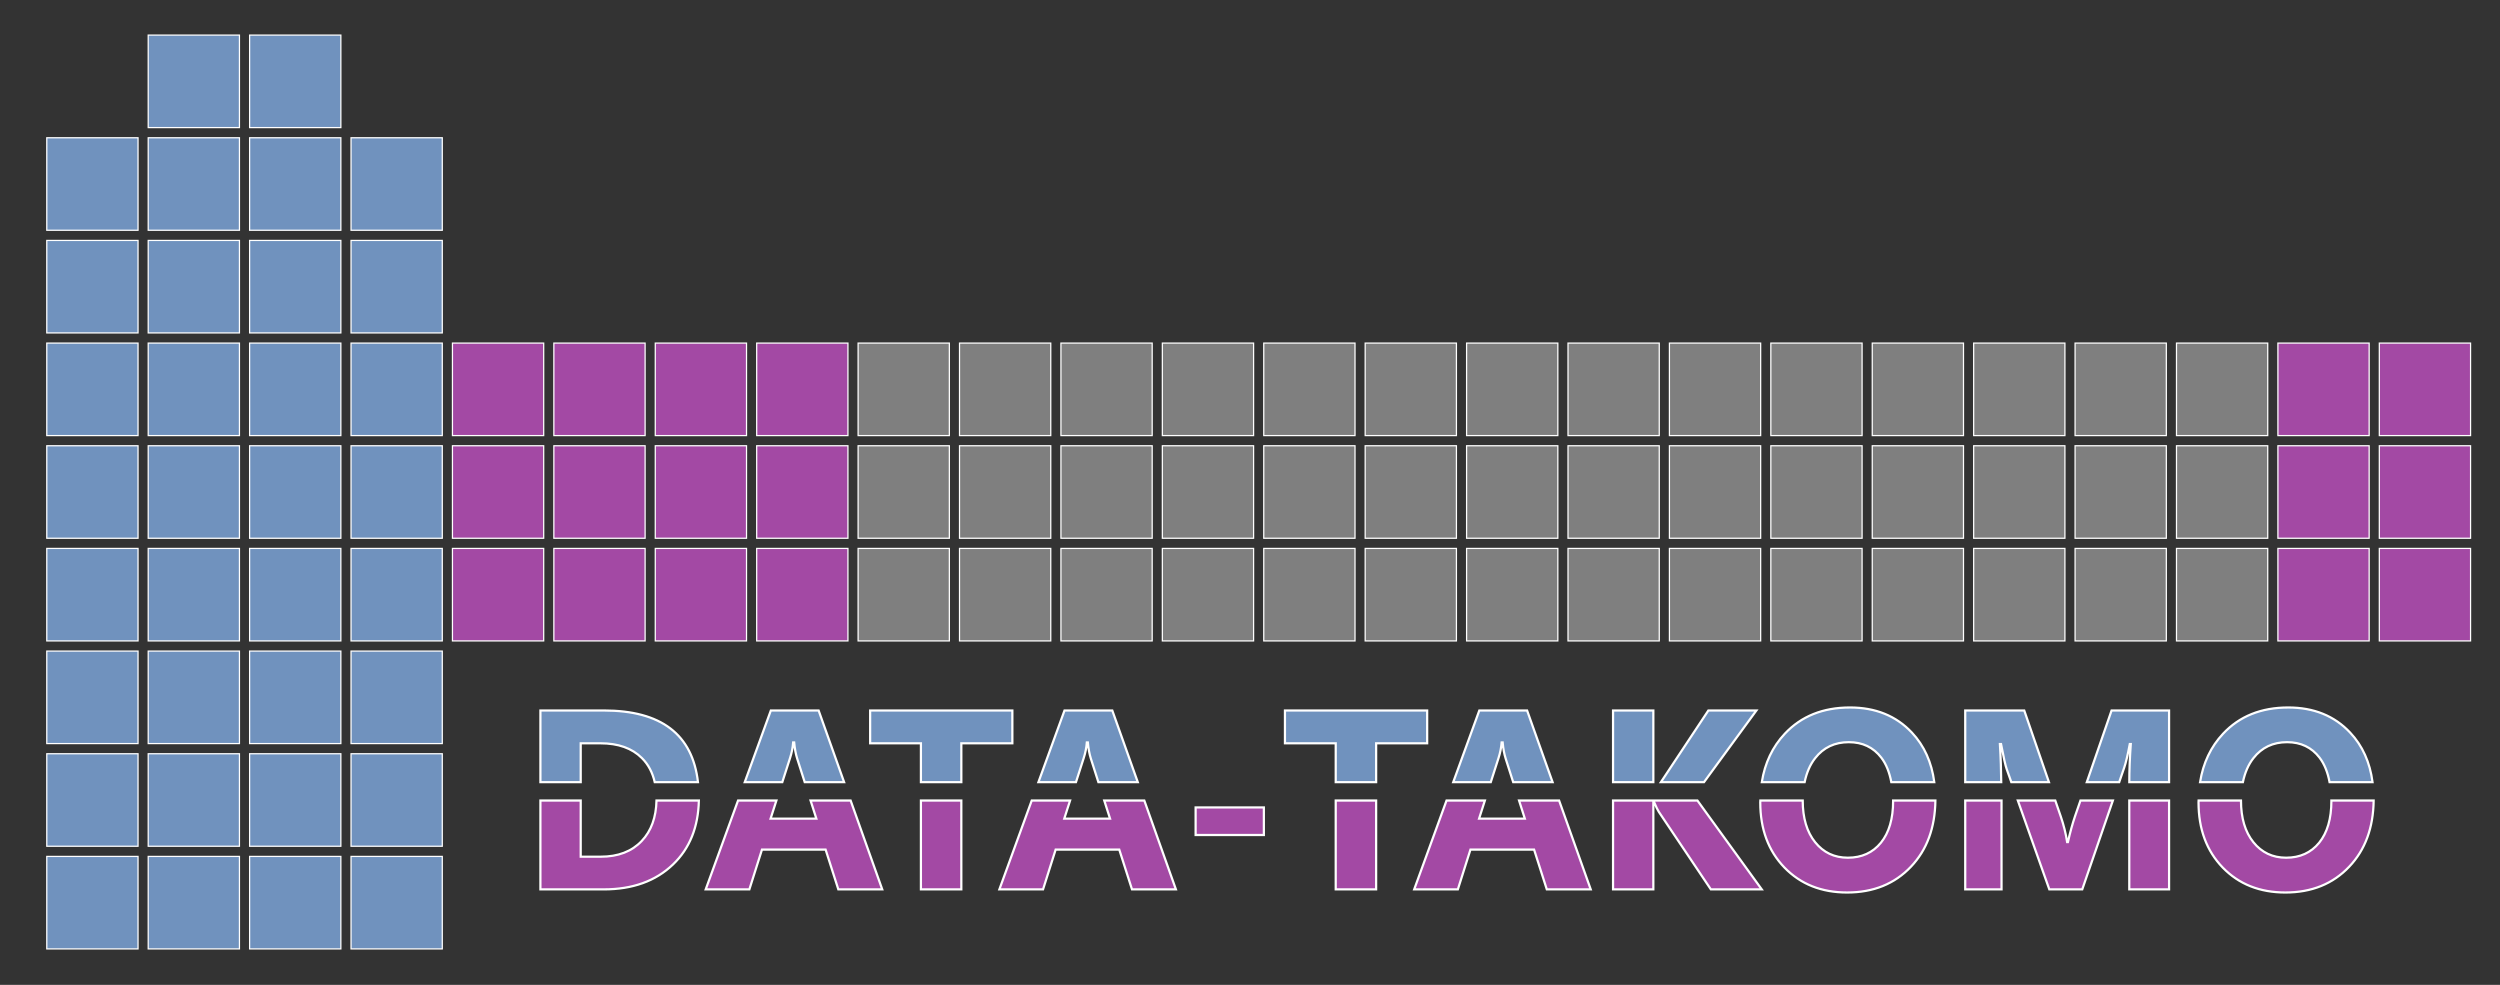 <svg xmlns:inkscape="http://www.inkscape.org/namespaces/inkscape" xmlns:sodipodi="http://sodipodi.sourceforge.net/DTD/sodipodi-0.dtd" xmlns:xlink="http://www.w3.org/1999/xlink" xmlns="http://www.w3.org/2000/svg" xmlns:svg="http://www.w3.org/2000/svg" width="1122" height="442" viewBox="0 0 1122 442" id="svg5" inkscape:version="1.2.2 (732a01da63, 2022-12-09)" sodipodi:docname="data-takomo_ilman_taustaa.svg"><rect x="0" y="0" width="1122" height="442" fill="#333333" stroke="none"/><defs id="defs2"><linearGradient inkscape:collect="always" id="linearGradient21380"><stop style="stop-color:#7092be;stop-opacity:1;" offset="0.497" id="stop21376"></stop><stop style="stop-color:#a349a4;stop-opacity:1" offset="0.497" id="stop21378"></stop></linearGradient><linearGradient inkscape:collect="always" xlink:href="#linearGradient21380" id="linearGradient26949" gradientUnits="userSpaceOnUse" x1="658.463" y1="632.854" x2="658.463" y2="716.887" gradientTransform="translate(-48.026,-315.832)"></linearGradient></defs><g inkscape:label="Layer 1" inkscape:groupmode="layer" id="layer1" style="display:inline"><path style="fill:#a349a4;fill-opacity:1;stroke:#ffffff;stroke-width:0.561" d="m 203.057,266.887 v -20.757 h 20.477 20.477 v 20.757 20.757 h -20.477 -20.477 z" id="path15005" inkscape:export-filename="google3.png" inkscape:export-xdpi="28.226072" inkscape:export-ydpi="28.226072"></path><path style="fill:#a349a4;fill-opacity:1;stroke:#ffffff;stroke-width:0.561" d="m 203.057,174.735 v -20.757 h 20.477 20.477 v 20.757 20.757 h -20.477 -20.477 z" id="path15813"></path><path style="fill:#a349a4;fill-opacity:1;stroke:#ffffff;stroke-width:0.561" d="m 248.571,266.887 v -20.757 h 20.477 20.477 v 20.757 20.757 h -20.477 -20.477 z" id="path15815"></path><path style="fill:#a349a4;fill-opacity:1;stroke:#ffffff;stroke-width:0.561" d="m 248.571,174.735 v -20.757 h 20.477 20.477 v 20.757 20.757 h -20.477 -20.477 z" id="path15819"></path><path style="fill:#a349a4;fill-opacity:1;stroke:#ffffff;stroke-width:0.561" d="m 294.086,266.887 v -20.757 h 20.477 20.477 v 20.757 20.757 h -20.477 -20.477 z" id="path15821"></path><path style="fill:#a349a4;fill-opacity:1;stroke:#ffffff;stroke-width:0.561" d="m 294.086,174.735 v -20.757 h 20.477 20.477 v 20.757 20.757 h -20.477 -20.477 z" id="path15825"></path><path style="fill:#a349a4;fill-opacity:1;stroke:#ffffff;stroke-width:0.561" d="m 339.601,266.887 v -20.757 h 20.477 20.477 v 20.757 20.757 h -20.477 -20.477 z" id="path16553"></path><path style="fill:#a349a4;fill-opacity:1;stroke:#ffffff;stroke-width:0.561" d="m 339.601,174.735 v -20.757 h 20.477 20.477 v 20.757 20.757 h -20.477 -20.477 z" id="path16557"></path><path style="fill:#7092be;fill-opacity:1;stroke:#ffffff;stroke-width:0.561" d="m 66.512,266.887 v -20.757 h 20.477 20.477 v 20.757 20.757 H 86.989 66.512 Z" id="path16559"></path><path style="fill:#7f7f7f;fill-opacity:1;stroke:#ffffff;stroke-width:0.561" d="m 385.116,266.887 v -20.757 h 20.477 20.477 v 20.757 20.757 h -20.477 -20.477 z" id="path16563"></path><path style="fill:#7092be;fill-opacity:1;stroke:#ffffff;stroke-width:0.561" d="m 66.512,220.811 v -20.757 h 20.477 20.477 v 20.757 20.757 H 86.989 66.512 Z" id="path17291"></path><path style="fill:#7092be;fill-opacity:1;stroke:#ffffff;stroke-width:0.561" d="m 66.512,174.735 v -20.757 h 20.477 20.477 v 20.757 20.757 H 86.989 66.512 Z" id="path17293"></path><path style="fill:#7092be;fill-opacity:1;stroke:#ffffff;stroke-width:0.561" d="m 20.997,266.887 v -20.757 h 20.477 20.477 v 20.757 20.757 h -20.477 -20.477 z" id="path17295"></path><path style="fill:#7092be;fill-opacity:1;stroke:#ffffff;stroke-width:0.561" d="m 20.997,220.811 v -20.757 h 20.477 20.477 v 20.757 20.757 h -20.477 -20.477 z" id="path17297"></path><path style="fill:#7092be;fill-opacity:1;stroke:#ffffff;stroke-width:0.561" d="m 20.997,174.735 v -20.757 h 20.477 20.477 v 20.757 20.757 h -20.477 -20.477 z" id="path17299"></path><path style="fill:#7092be;fill-opacity:1;stroke:#ffffff;stroke-width:0.561" d="m 157.542,220.811 v -20.757 h 20.477 20.477 v 20.757 20.757 H 178.019 157.542 Z" id="path17301"></path><path style="fill:#7092be;fill-opacity:1;stroke:#ffffff;stroke-width:0.561" d="m 157.542,174.735 v -20.757 h 20.477 20.477 v 20.757 20.757 H 178.019 157.542 Z" id="path17303"></path><path style="fill:#7092be;fill-opacity:1;stroke:#ffffff;stroke-width:0.561" d="m 157.542,128.66 v -20.757 h 20.477 20.477 v 20.757 20.757 H 178.019 157.542 Z" id="path17305"></path><path style="fill:#7092be;fill-opacity:1;stroke:#ffffff;stroke-width:0.561" d="m 112.027,220.811 v -20.757 h 20.477 20.477 v 20.757 20.757 h -20.477 -20.477 z" id="path17307"></path><path style="fill:#7092be;fill-opacity:1;stroke:#ffffff;stroke-width:0.561" d="m 112.027,174.735 v -20.757 h 20.477 20.477 v 20.757 20.757 h -20.477 -20.477 z" id="path17309"></path><path style="fill:#7092be;fill-opacity:1;stroke:#ffffff;stroke-width:0.561" d="m 112.027,128.66 v -20.757 h 20.477 20.477 v 20.757 20.757 h -20.477 -20.477 z" id="path17311"></path><path style="fill:#7092be;fill-opacity:1;stroke:#ffffff;stroke-width:0.561" d="m 66.512,405.114 v -20.757 h 20.477 20.477 v 20.757 20.757 H 86.989 66.512 Z" id="path17313"></path><path style="fill:#7092be;fill-opacity:1;stroke:#ffffff;stroke-width:0.561" d="m 66.512,359.038 v -20.757 h 20.477 20.477 v 20.757 20.757 H 86.989 66.512 Z" id="path17315"></path><path style="fill:#7092be;fill-opacity:1;stroke:#ffffff;stroke-width:0.561" d="m 66.512,312.963 v -20.757 h 20.477 20.477 v 20.757 20.757 H 86.989 66.512 Z" id="path17317"></path><path style="fill:#7092be;fill-opacity:1;stroke:#ffffff;stroke-width:0.561" d="m 20.997,405.114 v -20.757 h 20.477 20.477 v 20.757 20.757 h -20.477 -20.477 z" id="path17319"></path><path style="fill:#7092be;fill-opacity:1;stroke:#ffffff;stroke-width:0.561" d="m 20.997,359.038 v -20.757 h 20.477 20.477 v 20.757 20.757 h -20.477 -20.477 z" id="path17321"></path><path style="fill:#7092be;fill-opacity:1;stroke:#ffffff;stroke-width:0.561" d="m 20.997,312.963 v -20.757 h 20.477 20.477 v 20.757 20.757 h -20.477 -20.477 z" id="path17323"></path><path style="fill:#7092be;fill-opacity:1;stroke:#ffffff;stroke-width:0.561" d="m 157.542,359.038 v -20.757 h 20.477 20.477 v 20.757 20.757 H 178.019 157.542 Z" id="path17325"></path><path style="fill:#7092be;fill-opacity:1;stroke:#ffffff;stroke-width:0.561" d="m 157.542,312.963 v -20.757 h 20.477 20.477 v 20.757 20.757 H 178.019 157.542 Z" id="path17327"></path><path style="fill:#7092be;fill-opacity:1;stroke:#ffffff;stroke-width:0.561" d="m 157.542,266.887 v -20.757 h 20.477 20.477 v 20.757 20.757 H 178.019 157.542 Z" id="path17329"></path><path style="fill:#7092be;fill-opacity:1;stroke:#ffffff;stroke-width:0.561" d="m 112.027,359.038 v -20.757 h 20.477 20.477 v 20.757 20.757 h -20.477 -20.477 z" id="path17331"></path><path style="fill:#7092be;fill-opacity:1;stroke:#ffffff;stroke-width:0.561" d="m 112.027,312.963 v -20.757 h 20.477 20.477 v 20.757 20.757 h -20.477 -20.477 z" id="path17333"></path><path style="fill:#7092be;fill-opacity:1;stroke:#ffffff;stroke-width:0.561" d="m 112.027,266.887 v -20.757 h 20.477 20.477 v 20.757 20.757 h -20.477 -20.477 z" id="path17335"></path><path style="fill:#7092be;fill-opacity:1;stroke:#ffffff;stroke-width:0.561" d="m 66.512,128.66 v -20.757 h 20.477 20.477 v 20.757 20.757 H 86.989 66.512 Z" id="path17337"></path><path style="fill:#7092be;fill-opacity:1;stroke:#ffffff;stroke-width:0.561" d="m 66.512,82.584 v -20.757 h 20.477 20.477 v 20.757 20.757 H 86.989 66.512 Z" id="path17339"></path><path style="fill:#7092be;fill-opacity:1;stroke:#ffffff;stroke-width:0.561" d="m 20.997,128.66 v -20.757 h 20.477 20.477 v 20.757 20.757 h -20.477 -20.477 z" id="path17343"></path><path style="fill:#7092be;fill-opacity:1;stroke:#ffffff;stroke-width:0.561" d="m 20.997,82.584 v -20.757 h 20.477 20.477 v 20.757 20.757 h -20.477 -20.477 z" id="path17345"></path><path style="fill:#7092be;fill-opacity:1;stroke:#ffffff;stroke-width:0.561" d="m 66.512,36.508 v -20.757 h 20.477 20.477 v 20.757 20.757 H 86.989 66.512 Z" id="path17347"></path><path style="fill:#7092be;fill-opacity:1;stroke:#ffffff;stroke-width:0.561" d="m 157.542,82.584 v -20.757 h 20.477 20.477 v 20.757 20.757 H 178.019 157.542 Z" id="path17349"></path><path style="fill:#7092be;fill-opacity:1;stroke:#ffffff;stroke-width:0.561" d="m 112.027,82.584 v -20.757 h 20.477 20.477 v 20.757 20.757 h -20.477 -20.477 z" id="path17355"></path><path style="fill:#7092be;fill-opacity:1;stroke:#ffffff;stroke-width:0.561" d="m 112.027,36.508 v -20.757 h 20.477 20.477 v 20.757 20.757 h -20.477 -20.477 z" id="path17357"></path><path style="fill:#7f7f7f;fill-opacity:1;stroke:#ffffff;stroke-width:0.561" d="m 385.116,220.811 v -20.757 h 20.477 20.477 v 20.757 20.757 h -20.477 -20.477 z" id="path18096"></path><path style="fill:#7f7f7f;fill-opacity:1;stroke:#ffffff;stroke-width:0.561" d="m 385.116,174.735 v -20.757 h 20.477 20.477 v 20.757 20.757 h -20.477 -20.477 z" id="path18098"></path><path style="fill:#7f7f7f;fill-opacity:1;stroke:#ffffff;stroke-width:0.561" d="m 430.631,266.887 v -20.757 h 20.477 20.477 v 20.757 20.757 h -20.477 -20.477 z" id="path18100"></path><path style="fill:#7f7f7f;fill-opacity:1;stroke:#ffffff;stroke-width:0.561" d="m 430.631,220.811 v -20.757 h 20.477 20.477 v 20.757 20.757 h -20.477 -20.477 z" id="path18102"></path><path style="fill:#7f7f7f;fill-opacity:1;stroke:#ffffff;stroke-width:0.561" d="m 430.631,174.735 v -20.757 h 20.477 20.477 v 20.757 20.757 h -20.477 -20.477 z" id="path18104"></path><path style="fill:#7f7f7f;fill-opacity:1;stroke:#ffffff;stroke-width:0.561" d="m 476.145,266.887 v -20.757 h 20.477 20.477 v 20.757 20.757 h -20.477 -20.477 z" id="path18106"></path><path style="fill:#7f7f7f;fill-opacity:1;stroke:#ffffff;stroke-width:0.561" d="m 476.145,220.811 v -20.757 h 20.477 20.477 v 20.757 20.757 h -20.477 -20.477 z" id="path18108"></path><path style="fill:#7f7f7f;fill-opacity:1;stroke:#ffffff;stroke-width:0.561" d="m 476.145,174.735 v -20.757 h 20.477 20.477 v 20.757 20.757 h -20.477 -20.477 z" id="path18110"></path><path style="fill:#7f7f7f;fill-opacity:1;stroke:#ffffff;stroke-width:0.561" d="m 521.66,266.887 v -20.757 h 20.477 20.477 v 20.757 20.757 H 542.137 521.66 Z" id="path18112"></path><path style="fill:#7f7f7f;fill-opacity:1;stroke:#ffffff;stroke-width:0.561" d="m 521.66,220.811 v -20.757 h 20.477 20.477 v 20.757 20.757 H 542.137 521.66 Z" id="path18114"></path><path style="fill:#7f7f7f;fill-opacity:1;stroke:#ffffff;stroke-width:0.561" d="m 521.66,174.735 v -20.757 h 20.477 20.477 v 20.757 20.757 H 542.137 521.66 Z" id="path18116"></path><path style="fill:#7f7f7f;fill-opacity:1;stroke:#ffffff;stroke-width:0.561" d="m 567.175,266.887 v -20.757 h 20.477 20.477 v 20.757 20.757 h -20.477 -20.477 z" id="path18118"></path><path style="fill:#7f7f7f;fill-opacity:1;stroke:#ffffff;stroke-width:0.561" d="m 567.175,220.811 v -20.757 h 20.477 20.477 v 20.757 20.757 h -20.477 -20.477 z" id="path18120"></path><path style="fill:#7f7f7f;fill-opacity:1;stroke:#ffffff;stroke-width:0.561" d="m 567.175,174.735 v -20.757 h 20.477 20.477 v 20.757 20.757 h -20.477 -20.477 z" id="path18122"></path><path style="fill:#7f7f7f;fill-opacity:1;stroke:#ffffff;stroke-width:0.561" d="m 612.69,266.887 v -20.757 h 20.477 20.477 v 20.757 20.757 H 633.167 612.69 Z" id="path18124"></path><path style="fill:#7f7f7f;fill-opacity:1;stroke:#ffffff;stroke-width:0.561" d="m 612.69,220.811 v -20.757 h 20.477 20.477 v 20.757 20.757 H 633.167 612.69 Z" id="path18126"></path><path style="fill:#7f7f7f;fill-opacity:1;stroke:#ffffff;stroke-width:0.561" d="m 612.69,174.735 v -20.757 h 20.477 20.477 v 20.757 20.757 H 633.167 612.69 Z" id="path18128"></path><path style="fill:#7f7f7f;fill-opacity:1;stroke:#ffffff;stroke-width:0.561" d="m 658.205,266.887 v -20.757 h 20.477 20.477 v 20.757 20.757 h -20.477 -20.477 z" id="path18130"></path><path style="fill:#7f7f7f;fill-opacity:1;stroke:#ffffff;stroke-width:0.561" d="m 658.205,220.811 v -20.757 h 20.477 20.477 v 20.757 20.757 h -20.477 -20.477 z" id="path18132"></path><path style="fill:#7f7f7f;fill-opacity:1;stroke:#ffffff;stroke-width:0.561" d="m 658.205,174.735 v -20.757 h 20.477 20.477 v 20.757 20.757 h -20.477 -20.477 z" id="path18134"></path><path style="fill:#7f7f7f;fill-opacity:1;stroke:#ffffff;stroke-width:0.561" d="m 703.72,266.887 v -20.757 h 20.477 20.477 v 20.757 20.757 h -20.477 -20.477 z" id="path18136"></path><path style="fill:#7f7f7f;fill-opacity:1;stroke:#ffffff;stroke-width:0.561" d="m 703.72,220.811 v -20.757 h 20.477 20.477 v 20.757 20.757 h -20.477 -20.477 z" id="path18138"></path><path style="fill:#7f7f7f;fill-opacity:1;stroke:#ffffff;stroke-width:0.561" d="m 703.72,174.735 v -20.757 h 20.477 20.477 v 20.757 20.757 h -20.477 -20.477 z" id="path18140"></path><path style="fill:#7f7f7f;fill-opacity:1;stroke:#ffffff;stroke-width:0.561" d="m 749.234,266.887 v -20.757 h 20.477 20.477 v 20.757 20.757 h -20.477 -20.477 z" id="path18142"></path><path style="fill:#7f7f7f;fill-opacity:1;stroke:#ffffff;stroke-width:0.561" d="m 749.234,220.811 v -20.757 h 20.477 20.477 v 20.757 20.757 h -20.477 -20.477 z" id="path18144"></path><path style="fill:#7f7f7f;fill-opacity:1;stroke:#ffffff;stroke-width:0.561" d="m 749.234,174.735 v -20.757 h 20.477 20.477 v 20.757 20.757 h -20.477 -20.477 z" id="path18146"></path><path style="fill:#7f7f7f;fill-opacity:1;stroke:#ffffff;stroke-width:0.561" d="m 794.749,266.887 v -20.757 h 20.477 20.477 v 20.757 20.757 h -20.477 -20.477 z" id="path18148"></path><path style="fill:#7f7f7f;fill-opacity:1;stroke:#ffffff;stroke-width:0.561" d="m 794.749,220.811 v -20.757 h 20.477 20.477 v 20.757 20.757 h -20.477 -20.477 z" id="path18150"></path><path style="fill:#7f7f7f;fill-opacity:1;stroke:#ffffff;stroke-width:0.561" d="m 794.749,174.735 v -20.757 h 20.477 20.477 v 20.757 20.757 h -20.477 -20.477 z" id="path18152"></path><path style="fill:#7f7f7f;fill-opacity:1;stroke:#ffffff;stroke-width:0.561" d="m 840.264,266.887 v -20.757 h 20.477 20.477 v 20.757 20.757 h -20.477 -20.477 z" id="path18154"></path><path style="fill:#7f7f7f;fill-opacity:1;stroke:#ffffff;stroke-width:0.561" d="m 840.264,220.811 v -20.757 h 20.477 20.477 v 20.757 20.757 h -20.477 -20.477 z" id="path18156"></path><path style="fill:#7f7f7f;fill-opacity:1;stroke:#ffffff;stroke-width:0.561" d="m 840.264,174.735 v -20.757 h 20.477 20.477 v 20.757 20.757 h -20.477 -20.477 z" id="path18158"></path><path style="fill:#7f7f7f;fill-opacity:1;stroke:#ffffff;stroke-width:0.561" d="m 885.779,266.887 v -20.757 h 20.477 20.477 v 20.757 20.757 h -20.477 -20.477 z" id="path18160"></path><path style="fill:#7f7f7f;fill-opacity:1;stroke:#ffffff;stroke-width:0.561" d="m 885.779,220.811 v -20.757 h 20.477 20.477 v 20.757 20.757 h -20.477 -20.477 z" id="path18162"></path><path style="fill:#7f7f7f;fill-opacity:1;stroke:#ffffff;stroke-width:0.561" d="m 885.779,174.735 v -20.757 h 20.477 20.477 v 20.757 20.757 h -20.477 -20.477 z" id="path18164"></path><path style="fill:#7f7f7f;fill-opacity:1;stroke:#ffffff;stroke-width:0.561" d="m 931.294,266.887 v -20.757 h 20.477 20.477 v 20.757 20.757 h -20.477 -20.477 z" id="path18166"></path><path style="fill:#7f7f7f;fill-opacity:1;stroke:#ffffff;stroke-width:0.561" d="m 931.294,220.811 v -20.757 h 20.477 20.477 v 20.757 20.757 h -20.477 -20.477 z" id="path18168"></path><path style="fill:#7f7f7f;fill-opacity:1;stroke:#ffffff;stroke-width:0.561" d="m 931.294,174.735 v -20.757 h 20.477 20.477 v 20.757 20.757 h -20.477 -20.477 z" id="path18170"></path><path style="fill:#7f7f7f;fill-opacity:1;stroke:#ffffff;stroke-width:0.561" d="m 976.808,266.887 v -20.757 h 20.477 20.477 v 20.757 20.757 h -20.477 -20.477 z" id="path18172"></path><path style="fill:#7f7f7f;fill-opacity:1;stroke:#ffffff;stroke-width:0.561" d="m 976.808,220.811 v -20.757 h 20.477 20.477 v 20.757 20.757 h -20.477 -20.477 z" id="path18174"></path><path style="fill:#7f7f7f;fill-opacity:1;stroke:#ffffff;stroke-width:0.561" d="m 976.808,174.735 v -20.757 h 20.477 20.477 v 20.757 20.757 h -20.477 -20.477 z" id="path18176"></path><path style="fill:#a349a4;fill-opacity:1;stroke:#ffffff;stroke-width:0.561" d="m 1022.323,174.735 v -20.757 h 20.477 20.477 v 20.757 20.757 h -20.477 -20.477 z" id="path18904"></path><path style="fill:#a349a4;fill-opacity:1;stroke:#ffffff;stroke-width:0.561" d="m 1022.323,220.811 v -20.757 h 20.477 20.477 v 20.757 20.757 h -20.477 -20.477 z" id="path18906"></path><path style="fill:#a349a4;fill-opacity:1;stroke:#ffffff;stroke-width:0.561" d="m 1022.323,266.887 v -20.757 h 20.477 20.477 v 20.757 20.757 h -20.477 -20.477 z" id="path18908"></path><path style="fill:#a349a4;fill-opacity:1;stroke:#ffffff;stroke-width:0.561" d="m 1067.838,174.735 v -20.757 h 20.477 20.477 v 20.757 20.757 h -20.477 -20.477 z" id="path18910"></path><path style="fill:#a349a4;fill-opacity:1;stroke:#ffffff;stroke-width:0.561" d="m 1067.838,220.811 v -20.757 h 20.477 20.477 v 20.757 20.757 h -20.477 -20.477 z" id="path18912"></path><path style="fill:#a349a4;fill-opacity:1;stroke:#ffffff;stroke-width:0.561" d="m 1067.838,266.887 v -20.757 h 20.477 20.477 v 20.757 20.757 h -20.477 -20.477 z" id="path18914"></path><path style="fill:#a349a4;fill-opacity:1;stroke:#ffffff;stroke-width:0.561" d="m 339.601,220.811 v -20.757 h 20.477 20.477 v 20.757 20.757 h -20.477 -20.477 z" id="path18916"></path><path style="fill:#a349a4;fill-opacity:1;stroke:#ffffff;stroke-width:0.561" d="m 294.086,220.811 v -20.757 h 20.477 20.477 v 20.757 20.757 h -20.477 -20.477 z" id="path18918"></path><path style="fill:#a349a4;fill-opacity:1;stroke:#ffffff;stroke-width:0.561" d="m 248.571,220.811 v -20.757 h 20.477 20.477 v 20.757 20.757 h -20.477 -20.477 z" id="path18920"></path><path style="display:inline;fill:#a349a4;fill-opacity:1;stroke:#ffffff;stroke-width:0.561" d="m 203.057,220.811 v -20.757 h 20.477 20.477 v 20.757 20.757 h -20.477 -20.477 z" id="path18922"></path><path style="fill:#7092be;fill-opacity:1;stroke:#ffffff;stroke-width:0.561" d="m 157.542,405.114 v -20.757 h 20.477 20.477 v 20.757 20.757 H 178.019 157.542 Z" id="path19030"></path><path style="fill:#7092be;fill-opacity:1;stroke:#ffffff;stroke-width:0.561" d="m 112.027,405.114 v -20.757 h 20.477 20.477 v 20.757 20.757 h -20.477 -20.477 z" id="path19032"></path></g><path id="text26789" style="font-weight:900;font-size:114.667px;font-family:System-ui;-inkscape-font-specification:'System-ui Heavy';text-align:center;text-anchor:middle;display:inline;fill:url(#linearGradient26949);fill-opacity:1;stroke:#ffffff" d="m 830.263,317.522 c -12.131,0 -21.873,3.919 -29.227,11.758 -5.521,5.885 -8.966,13.139 -10.342,21.76 h 19.221 c 0.874,-4.177 2.392,-7.82 4.727,-10.785 3.733,-4.778 8.772,-7.166 15.117,-7.166 6.159,0 11.013,2.313 14.559,6.941 2.23,2.91 3.674,6.638 4.502,11.01 h 19.291 c -1.182,-8.887 -4.484,-16.347 -10.076,-22.264 -7.055,-7.503 -16.312,-11.254 -27.771,-11.254 z m 196.693,0 c -12.131,0 -21.873,3.919 -29.226,11.758 -5.521,5.885 -8.968,13.139 -10.344,21.76 h 19.223 c 0.874,-4.177 2.392,-7.82 4.726,-10.785 3.733,-4.778 8.772,-7.166 15.117,-7.166 6.159,0 11.011,2.313 14.557,6.941 2.23,2.91 3.676,6.638 4.504,11.01 h 19.289 c -1.183,-8.887 -4.484,-16.347 -10.076,-22.264 -7.055,-7.503 -16.31,-11.254 -27.77,-11.254 z m -784.416,1.344 v 32.174 h 18.084 v -17.447 h 8.846 c 7.988,0 14.185,2.201 18.59,6.605 2.926,2.877 4.793,6.539 5.791,10.842 h 19.4 C 310.802,329.665 296.793,318.866 270.982,318.866 Z m 103.412,0 -11.711,32.174 h 16.854 l 3.48,-10.842 c 0.747,-2.314 1.212,-4.646 1.398,-6.998 h 0.449 c 0.261,2.799 0.709,5.207 1.344,7.223 l 3.393,10.617 H 378.839 l -11.443,-32.174 z m 44.568,0 v 14.727 h 22.787 v 17.447 h 18.141 v -17.447 h 22.9 v -14.727 z m 87.232,0 -11.713,32.174 h 16.854 l 3.48,-10.842 c 0.747,-2.314 1.214,-4.646 1.4,-6.998 h 0.447 c 0.261,2.799 0.709,5.207 1.344,7.223 l 3.393,10.617 h 17.682 l -11.443,-32.174 z m 98.934,0 v 14.727 h 22.787 v 17.447 h 18.141 v -17.447 h 22.9 v -14.727 z m 87.23,0 -11.711,32.174 h 16.854 l 3.48,-10.842 c 0.747,-2.314 1.214,-4.646 1.4,-6.998 h 0.447 c 0.261,2.799 0.709,5.207 1.344,7.223 l 3.393,10.617 h 17.682 l -11.443,-32.174 z m 60.021,0 v 32.174 h 18.086 v -32.174 z m 42.777,0 -21.305,32.174 h 19.342 l 23.518,-32.174 z m 115.281,0 v 32.174 h 16.164 c -0.071,-5.191 -0.199,-10.61 -0.598,-17.111 h 0.504 c 1.157,6.01 1.997,9.742 2.52,11.197 l 2.096,5.914 h 16.889 l -11.09,-32.174 z m 65.678,0 -11.117,32.174 h 14.541 l 2.231,-6.475 c 0.747,-2.165 1.586,-5.71 2.519,-10.637 h 0.447 c -0.446,6.243 -0.666,11.941 -0.668,17.111 h 17.857 v -32.174 z m -705.135,40.41 v 39.879 h 28.441 c 12.952,0 23.31,-3.732 31.074,-11.197 7.522,-7.198 11.329,-16.798 11.598,-28.682 h -19.008 c -0.195,7.583 -2.367,13.667 -6.643,18.156 -4.442,4.703 -10.581,7.055 -18.42,7.055 h -8.959 v -25.211 z m 88.701,0 -14.516,39.879 h 19.596 l 5.656,-17.859 h 28.555 l 5.711,17.859 h 19.707 l -14.184,-39.879 h -17.977 l 2.598,8.133 h -20.547 l 2.611,-8.133 z m 82.066,0 v 39.879 h 18.141 v -39.879 z m 49.734,0 -14.518,39.879 h 19.598 l 5.654,-17.859 h 28.555 l 5.711,17.859 h 19.709 L 513.568,359.276 H 495.589 l 2.6,8.133 h -20.549 l 2.611,-8.133 z m 136.432,0 v 39.879 h 18.141 v -39.879 z m 49.732,0 -14.516,39.879 h 19.598 l 5.654,-17.859 h 28.555 l 5.711,17.859 h 19.709 l -14.184,-39.879 h -17.979 l 2.6,8.133 H 663.806 l 2.611,-8.133 z m 74.732,0 v 39.879 h 18.086 v -39.305 h 0.279 c 0.97,2.277 1.679,3.752 2.127,4.424 l 23.404,34.881 h 22.844 L 761.806,359.276 Z m 66.129,0 c -0.004,0.277 -0.06,0.519 -0.06,0.799 0,12.019 3.62,21.781 10.861,29.283 7.241,7.465 16.611,11.197 28.107,11.197 11.795,0 21.35,-3.863 28.666,-11.59 7.185,-7.55 10.804,-17.471 10.969,-29.689 h -18.984 c 2.2e-4,0.065 0.01,0.119 0.01,0.184 0,7.988 -1.828,14.239 -5.486,18.756 -3.658,4.479 -8.604,6.719 -14.838,6.719 -6.047,0 -10.937,-2.315 -14.67,-6.943 -3.707,-4.597 -5.563,-10.84 -5.588,-18.715 z m 91.93,0 v 39.879 h 16.293 v -39.879 z m 23.605,0 14.133,39.879 h 14.781 l 13.742,-39.879 h -14.547 l -2.443,7.07 c -1.12,3.285 -2.184,7.148 -3.191,11.59 h -0.336 c -0.597,-3.845 -1.549,-7.671 -2.855,-11.479 l -2.475,-7.182 z m 50.022,0 v 39.879 h 17.861 v -39.879 z m 31.135,0 c 0,0.277 -0.061,0.519 -0.061,0.799 0,12.019 3.622,21.781 10.863,29.283 7.241,7.465 16.609,11.197 28.105,11.197 11.795,0 21.352,-3.863 28.668,-11.59 7.185,-7.55 10.802,-17.471 10.967,-29.689 h -18.984 c 2e-4,0.065 0.01,0.119 0.01,0.184 0,7.988 -1.828,14.239 -5.486,18.756 -3.658,4.479 -8.604,6.719 -14.838,6.719 -6.047,0 -10.935,-2.315 -14.668,-6.943 -3.708,-4.597 -5.565,-10.84 -5.59,-18.715 z m -450.162,3.094 v 12.375 h 30.627 v -12.375 z"></path></svg>